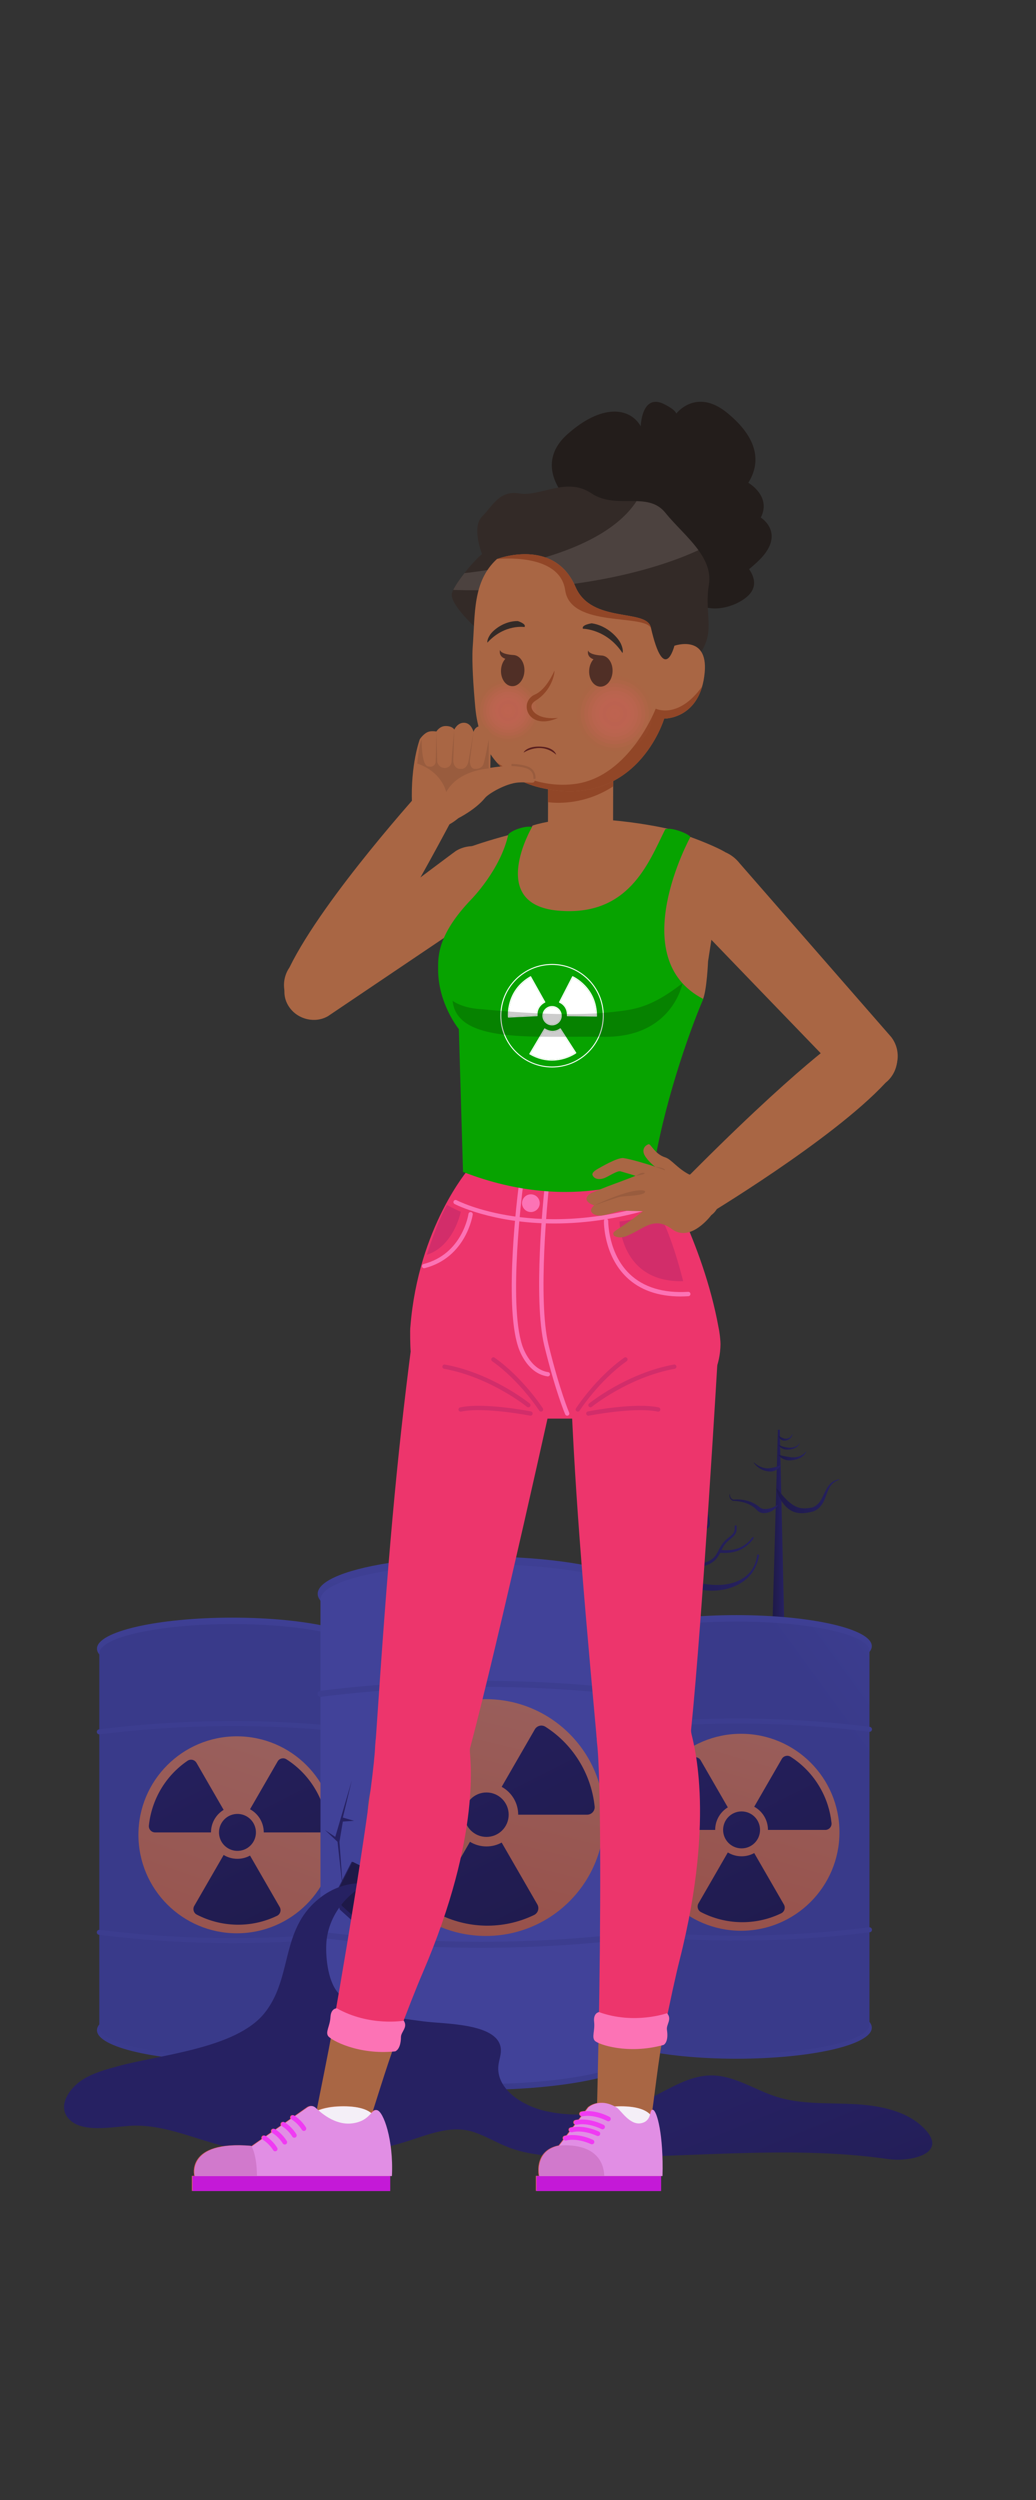 <?xml version="1.0" encoding="UTF-8"?>
<svg id="Layer_1" data-name="Layer 1" xmlns="http://www.w3.org/2000/svg" xmlns:xlink="http://www.w3.org/1999/xlink" viewBox="0 0 481.89 1162.2">
  <rect x="0" y="0" width="481.89" height="1162.2" fill="#333333" stroke="none"/>
  <defs>
    <style>
      .cls-1 {
        fill: url(#linear-gradient-2);
      }

      .cls-2 {
        fill: #fff;
      }

      .cls-3 {
        fill: #d25b56;
      }

      .cls-4 {
        fill: url(#linear-gradient-17);
      }

      .cls-5 {
        fill: url(#linear-gradient-43);
      }

      .cls-6 {
        fill: url(#linear-gradient-15);
      }

      .cls-7 {
        fill: url(#linear-gradient-18);
      }

      .cls-8 {
        fill: url(#linear-gradient-40);
      }

      .cls-9 {
        fill: #f4eff7;
      }

      .cls-10 {
        fill: #502f26;
      }

      .cls-11 {
        fill: url(#linear-gradient-28);
      }

      .cls-12 {
        fill: url(#linear-gradient-14);
      }

      .cls-13 {
        fill: url(#linear-gradient-36);
      }

      .cls-14 {
        fill: url(#linear-gradient-20);
      }

      .cls-15 {
        fill: url(#linear-gradient-6);
      }

      .cls-16 {
        opacity: .45;
      }

      .cls-16, .cls-17, .cls-18, .cls-19, .cls-20, .cls-21, .cls-22, .cls-23, .cls-24, .cls-25, .cls-26, .cls-27 {
        fill: #c46255;
      }

      .cls-28 {
        opacity: .2;
      }

      .cls-29 {
        fill: url(#linear-gradient-35);
      }

      .cls-30 {
        fill: #07a300;
      }

      .cls-31 {
        fill: url(#linear-gradient-48);
      }

      .cls-32 {
        fill: url(#linear-gradient-32);
      }

      .cls-33 {
        fill: #a96644;
      }

      .cls-34 {
        fill: url(#linear-gradient-11);
      }

      .cls-35 {
        fill: url(#linear-gradient-50);
      }

      .cls-36 {
        fill: url(#linear-gradient-39);
      }

      .cls-17 {
        opacity: .55;
      }

      .cls-37 {
        fill: url(#linear-gradient-10);
      }

      .cls-38 {
        fill: #4c423f;
      }

      .cls-39 {
        fill: #d179cc;
      }

      .cls-40 {
        opacity: .73;
      }

      .cls-40, .cls-41, .cls-42 {
        fill: none;
      }

      .cls-43 {
        fill: url(#linear-gradient-49);
      }

      .cls-44 {
        fill: url(#linear-gradient-37);
      }

      .cls-45 {
        fill: url(#linear-gradient-16);
      }

      .cls-18 {
        opacity: .27;
      }

      .cls-46 {
        fill: url(#linear-gradient-31);
      }

      .cls-47 {
        fill: #e18ee4;
      }

      .cls-48 {
        fill: #995c3e;
      }

      .cls-49 {
        fill: #d76a5a;
      }

      .cls-19 {
        opacity: .82;
      }

      .cls-50 {
        fill: url(#linear-gradient-41);
      }

      .cls-51 {
        fill: #ed356c;
      }

      .cls-52 {
        fill: #f46960;
      }

      .cls-53 {
        fill: #c419d7;
      }

      .cls-54 {
        fill: #914627;
      }

      .cls-55 {
        fill: url(#linear-gradient-21);
      }

      .cls-41 {
        stroke: #995c3e;
        stroke-miterlimit: 10;
      }

      .cls-56 {
        fill: url(#linear-gradient-25);
      }

      .cls-20 {
        opacity: .09;
      }

      .cls-57 {
        fill: url(#linear-gradient-5);
      }

      .cls-21 {
        opacity: .73;
      }

      .cls-58 {
        fill: url(#linear-gradient-45);
      }

      .cls-22 {
        opacity: .64;
      }

      .cls-42 {
        opacity: .5;
      }

      .cls-23 {
        opacity: .36;
      }

      .cls-59 {
        fill: url(#linear-gradient-34);
      }

      .cls-60 {
        fill: #332a27;
      }

      .cls-61 {
        fill: url(#linear-gradient-7);
      }

      .cls-62 {
        fill: #f03af3;
      }

      .cls-63 {
        fill: url(#linear-gradient-24);
      }

      .cls-64 {
        fill: #591e1e;
      }

      .cls-65 {
        fill: #d22d6a;
      }

      .cls-66 {
        fill: url(#linear-gradient-9);
      }

      .cls-67 {
        fill: #fc73b5;
      }

      .cls-68 {
        fill: url(#linear-gradient-22);
      }

      .cls-24 {
        opacity: 0;
      }

      .cls-69 {
        fill: url(#linear-gradient-42);
      }

      .cls-70 {
        fill: url(#linear-gradient-3);
      }

      .cls-71 {
        fill: url(#linear-gradient);
      }

      .cls-72 {
        fill: url(#linear-gradient-27);
      }

      .cls-73 {
        fill: url(#linear-gradient-33);
      }

      .cls-74 {
        fill: url(#linear-gradient-38);
      }

      .cls-75 {
        fill: url(#linear-gradient-29);
      }

      .cls-76 {
        fill: url(#linear-gradient-30);
      }

      .cls-26 {
        opacity: .18;
      }

      .cls-77 {
        fill: url(#linear-gradient-23);
      }

      .cls-78 {
        fill: url(#linear-gradient-19);
      }

      .cls-27 {
        opacity: .91;
      }

      .cls-79 {
        fill: url(#linear-gradient-4);
      }

      .cls-80 {
        fill: #f3a084;
      }

      .cls-81 {
        fill: url(#linear-gradient-8);
      }

      .cls-82 {
        fill: url(#linear-gradient-44);
      }

      .cls-83 {
        fill: url(#linear-gradient-47);
      }

      .cls-84 {
        fill: url(#linear-gradient-46);
      }

      .cls-85 {
        fill: url(#linear-gradient-12);
      }

      .cls-86 {
        fill: #231d1b;
      }

      .cls-87 {
        fill: url(#linear-gradient-13);
      }

      .cls-88 {
        fill: #e45d55;
      }

      .cls-89 {
        fill: url(#linear-gradient-26);
      }
    </style>
    <linearGradient id="linear-gradient" x1="293.83" y1="726.36" x2="353.06" y2="726.36" gradientUnits="userSpaceOnUse">
      <stop offset="0" stop-color="#09005d"/>
      <stop offset="1" stop-color="#1a0f91"/>
    </linearGradient>
    <linearGradient id="linear-gradient-2" x1="359.31" y1="709.79" x2="364.8" y2="709.79" xlink:href="#linear-gradient"/>
    <linearGradient id="linear-gradient-3" x1="339.32" y1="699.02" x2="361.88" y2="699.02" xlink:href="#linear-gradient"/>
    <linearGradient id="linear-gradient-4" x1="362.13" y1="676.79" x2="375.07" y2="676.79" xlink:href="#linear-gradient"/>
    <linearGradient id="linear-gradient-5" x1="362.14" y1="672.28" x2="372.04" y2="672.28" xlink:href="#linear-gradient"/>
    <linearGradient id="linear-gradient-6" x1="362.14" y1="668.1" x2="368.65" y2="668.1" xlink:href="#linear-gradient"/>
    <linearGradient id="linear-gradient-7" x1="361.07" y1="695.51" x2="390.35" y2="695.51" xlink:href="#linear-gradient"/>
    <linearGradient id="linear-gradient-8" x1="350.6" y1="681.91" x2="363.17" y2="681.91" xlink:href="#linear-gradient"/>
    <linearGradient id="linear-gradient-9" x1="108.46" y1="716.76" x2="107.59" y2="822.99" gradientUnits="userSpaceOnUse">
      <stop offset="0" stop-color="#4f52ff"/>
      <stop offset="1" stop-color="#4042e2"/>
    </linearGradient>
    <linearGradient id="linear-gradient-10" x1="145.6" y1="785.92" x2="98.58" y2="983.57" xlink:href="#linear-gradient-9"/>
    <linearGradient id="linear-gradient-11" x1="374.43" y1="992.97" x2="197.81" y2="901.91" xlink:href="#linear-gradient-9"/>
    <linearGradient id="linear-gradient-12" x1="409.88" y1="924.22" x2="233.26" y2="833.15" xlink:href="#linear-gradient-9"/>
    <linearGradient id="linear-gradient-13" x1="339.13" y1="1061.44" x2="162.51" y2="970.38" xlink:href="#linear-gradient-9"/>
    <linearGradient id="linear-gradient-14" x1="109.77" y1="788.28" x2="107.16" y2="955.45" xlink:href="#linear-gradient-9"/>
    <linearGradient id="linear-gradient-15" x1="115.77" y1="722.91" x2="103.58" y2="852.65" xlink:href="#linear-gradient-9"/>
    <linearGradient id="linear-gradient-16" x1="133.2" y1="786.27" x2="84.01" y2="928.62" gradientUnits="userSpaceOnUse">
      <stop offset="0" stop-color="#ff928e"/>
      <stop offset="1" stop-color="#fe7062"/>
    </linearGradient>
    <linearGradient id="linear-gradient-17" x1="148.9" y1="11451.28" x2="77.77" y2="11591.6" gradientTransform="translate(-1845.03 12212.47) rotate(9.22) scale(1 -1)" xlink:href="#linear-gradient"/>
    <linearGradient id="linear-gradient-18" x1="134.27" y1="11443.87" x2="63.15" y2="11584.19" gradientTransform="translate(0 12379) scale(1 -1)" xlink:href="#linear-gradient"/>
    <linearGradient id="linear-gradient-19" x1="132.53" y1="11442.98" x2="61.41" y2="11583.31" gradientTransform="translate(0 12379) scale(1 -1)" xlink:href="#linear-gradient"/>
    <linearGradient id="linear-gradient-20" x1="171.92" y1="11462.95" x2="100.79" y2="11603.27" gradientTransform="translate(0 12379) scale(1 -1)" xlink:href="#linear-gradient"/>
    <linearGradient id="linear-gradient-21" x1="342.98" y1="715.58" x2="342.11" y2="821.81" xlink:href="#linear-gradient-9"/>
    <linearGradient id="linear-gradient-22" x1="380.12" y1="784.74" x2="333.1" y2="982.39" xlink:href="#linear-gradient-9"/>
    <linearGradient id="linear-gradient-23" x1="480.62" y1="753.94" x2="399.77" y2="812.81" xlink:href="#linear-gradient-9"/>
    <linearGradient id="linear-gradient-24" x1="439.21" y1="697.06" x2="358.35" y2="755.94" xlink:href="#linear-gradient-9"/>
    <linearGradient id="linear-gradient-25" x1="521.86" y1="810.58" x2="441.01" y2="869.45" xlink:href="#linear-gradient-9"/>
    <linearGradient id="linear-gradient-26" x1="344.29" y1="787.1" x2="341.68" y2="954.28" xlink:href="#linear-gradient-9"/>
    <linearGradient id="linear-gradient-27" x1="350.29" y1="721.74" x2="338.1" y2="851.47" xlink:href="#linear-gradient-9"/>
    <linearGradient id="linear-gradient-28" x1="369.21" y1="766.89" x2="330.49" y2="900.87" xlink:href="#linear-gradient-16"/>
    <linearGradient id="linear-gradient-29" x1="383.42" y1="11452.45" x2="312.29" y2="11592.78" gradientTransform="translate(0 12379) scale(1 -1)" xlink:href="#linear-gradient"/>
    <linearGradient id="linear-gradient-30" x1="368.79" y1="11445.04" x2="297.67" y2="11585.37" gradientTransform="translate(0 12379) scale(1 -1)" xlink:href="#linear-gradient"/>
    <linearGradient id="linear-gradient-31" x1="367.05" y1="11444.16" x2="295.93" y2="11584.49" gradientTransform="translate(0 12379) scale(1 -1)" xlink:href="#linear-gradient"/>
    <linearGradient id="linear-gradient-32" x1="406.44" y1="11464.12" x2="335.31" y2="11604.45" gradientTransform="translate(0 12379) scale(1 -1)" xlink:href="#linear-gradient"/>
    <linearGradient id="linear-gradient-33" x1="223.92" y1="681.22" x2="222.88" y2="808.92" xlink:href="#linear-gradient-9"/>
    <linearGradient id="linear-gradient-34" x1="268.57" y1="764.36" x2="212.05" y2="1001.96" xlink:href="#linear-gradient-9"/>
    <linearGradient id="linear-gradient-35" x1="288.49" y1="747.81" x2="389.76" y2="591.59" xlink:href="#linear-gradient-9"/>
    <linearGradient id="linear-gradient-36" x1="240.74" y1="716.85" x2="342.01" y2="560.64" xlink:href="#linear-gradient-9"/>
    <linearGradient id="linear-gradient-37" x1="336.05" y1="778.64" x2="437.32" y2="622.42" xlink:href="#linear-gradient-9"/>
    <linearGradient id="linear-gradient-38" x1="225.5" y1="767.2" x2="222.36" y2="968.17" xlink:href="#linear-gradient-9"/>
    <linearGradient id="linear-gradient-39" x1="232.71" y1="688.62" x2="218.06" y2="844.58" xlink:href="#linear-gradient-9"/>
    <linearGradient id="linear-gradient-40" x1="247.83" y1="754.85" x2="213.29" y2="897.2" xlink:href="#linear-gradient-16"/>
    <linearGradient id="linear-gradient-41" x1="272.54" y1="11444.17" x2="187.04" y2="11612.86" gradientTransform="translate(0 12379) scale(1 -1)" xlink:href="#linear-gradient"/>
    <linearGradient id="linear-gradient-42" x1="254.96" y1="11435.26" x2="169.46" y2="11603.95" gradientTransform="translate(0 12379) scale(1 -1)" xlink:href="#linear-gradient"/>
    <linearGradient id="linear-gradient-43" x1="252.87" y1="11434.2" x2="167.37" y2="11602.89" gradientTransform="translate(0 12379) scale(1 -1)" xlink:href="#linear-gradient"/>
    <linearGradient id="linear-gradient-44" x1="300.21" y1="11458.2" x2="214.71" y2="11626.89" gradientTransform="translate(0 12379) scale(1 -1)" xlink:href="#linear-gradient"/>
    <linearGradient id="linear-gradient-45" x1="290.06" y1="682.55" x2="230.4" y2="779.9" xlink:href="#linear-gradient"/>
    <linearGradient id="linear-gradient-46" x1="272.92" y1="672.05" x2="213.26" y2="769.39" xlink:href="#linear-gradient"/>
    <linearGradient id="linear-gradient-47" x1="305.21" y1="691.84" x2="245.55" y2="789.18" xlink:href="#linear-gradient"/>
    <linearGradient id="linear-gradient-48" x1="302.48" y1="690.16" x2="242.82" y2="787.51" xlink:href="#linear-gradient"/>
    <linearGradient id="linear-gradient-49" x1="172.72" y1="872.14" x2="189.47" y2="837.95" xlink:href="#linear-gradient"/>
    <linearGradient id="linear-gradient-50" x1="306.03" y1="1170.86" x2="242.18" y2="1013.85" xlink:href="#linear-gradient"/>
  </defs>
  <g class="cls-42">
    <path class="cls-71" d="m352.66,722.58c-.25-.03-.48.15-.51.4h0c-.18,1.54-.57,3.06-1.2,4.47-.32.71-.68,1.39-1.11,2.03-.21.32-.44.63-.67.94-.11.15-.25.29-.37.44-.12.15-.25.29-.38.43-1.05,1.12-2.26,2.08-3.59,2.83-.66.38-1.35.71-2.05,1.01-.71.28-1.43.54-2.16.74-1.46.42-2.97.66-4.49.8-.76.06-1.52.1-2.28.1-.76.01-1.52-.01-2.28-.05-1.52-.1-3.03-.28-4.53-.54-.75-.13-1.5-.28-2.24-.45-.37-.08-.74-.18-1.11-.27-.18-.05-.37-.1-.55-.15l-.13-.04-.11-6.97c.95.04,1.91.02,2.87-.08,1.28-.14,2.57-.45,3.78-.97,1.21-.52,2.32-1.26,3.27-2.2.94-.95,1.61-2.1,2.16-3.22.69.07,1.36.08,2.04.08.75,0,1.5-.05,2.25-.14.75-.08,1.49-.21,2.23-.38.74-.17,1.47-.39,2.17-.68,2.81-1.15,5.21-3.16,6.86-5.66.1-.15.06-.36-.09-.47-.15-.11-.37-.08-.48.08h0c-.83,1.16-1.84,2.19-2.96,3.05-1.13.86-2.38,1.56-3.7,2.04-.65.24-1.34.42-2.03.55-.69.13-1.4.22-2.11.27-.71.05-1.42.06-2.13.05-.47-.01-.95-.04-1.41-.09.34-.67.68-1.31,1.09-1.92.65-.99,1.45-1.87,2.36-2.63.44-.38.96-.77,1.43-1.19.48-.43.94-.88,1.34-1.43.4-.55.68-1.25.76-1.92.09-.67.06-1.31.05-1.93,0-.25-.21-.45-.46-.45-.25,0-.46.21-.45.46h0c0,.62.01,1.22-.07,1.77-.08.55-.29,1.03-.62,1.48-.33.44-.76.85-1.21,1.24-.46.39-.94.73-1.44,1.15-.99.8-1.89,1.75-2.62,2.81-.74,1.06-1.3,2.21-1.86,3.28-.56,1.08-1.17,2.07-1.99,2.86-.82.79-1.81,1.42-2.88,1.85-1.91.78-4.03.95-6.14.8l-.21-12.72-.02-.7c1.03-.26,2.05-.57,3.04-.97,1.19-.48,2.35-1.08,3.39-1.87.06-.04.14-.1.21-.17.07-.06.14-.13.21-.21.13-.15.24-.31.33-.48.18-.34.27-.7.31-1.05.08-.7-.02-1.36-.14-1.99-.12-.63-.29-1.24-.43-1.83-.07-.3-.13-.59-.17-.88-.04-.28-.03-.58.05-.72h0c.08-.15.04-.32-.1-.41-.14-.09-.32-.05-.41.09-.12.2-.17.4-.19.58-.02.18-.02.35,0,.52.02.33.07.65.13.96.11.62.24,1.23.32,1.83.08.6.12,1.19.03,1.73-.05.27-.13.51-.25.72-.06.1-.13.19-.22.28-.04.04-.08.08-.13.12-.05.04-.09.07-.16.11-.99.67-2.09,1.17-3.22,1.57-.87.3-1.76.53-2.67.72l-.56-19.53-.72-.12-.22,7.7c-.13.02-.26.06-.37.14-.84.57-1.89.85-2.93.74-1.04-.1-2.06-.59-2.76-1.39-.71-.79-1.09-1.9-1.05-3.01.03-1.11.48-2.23,1.26-3.08.09-.1.1-.27,0-.37-.1-.11-.27-.12-.38-.01-.94.87-1.56,2.09-1.71,3.4-.15,1.3.18,2.7,1,3.79.82,1.1,2.07,1.84,3.43,2.09,1.15.22,2.37.08,3.46-.39l-.57,19.84c-2.03.53-4.08.94-6.1.96-.27,0-.56,0-.82-.02l-.41-.03c-.13-.01-.27-.04-.4-.05-.27-.03-.52-.1-.78-.15-.25-.08-.5-.14-.73-.24-.47-.19-.89-.44-1.25-.77-.36-.33-.65-.73-.88-1.2-.42-.85-.64-1.85-.79-2.9.83-.43,1.58-.96,2.25-1.59.67-.64,1.26-1.39,1.7-2.22.43-.84.7-1.75.78-2.68.08-.93,0-1.87-.25-2.76-.04-.14-.18-.23-.33-.19-.15.03-.24.18-.2.33.2.84.25,1.71.15,2.55-.11.85-.38,1.66-.79,2.4-.41.74-.97,1.39-1.61,1.96-.55.48-1.17.9-1.81,1.24-.1-.96-.18-1.94-.33-2.94-.09-.61-.21-1.22-.4-1.83-.19-.6-.45-1.21-.86-1.73-.4-.53-.94-.95-1.52-1.22-.59-.27-1.23-.4-1.86-.41-.14,0-.26.1-.28.25-.01.15.1.28.25.3.56.05,1.11.2,1.59.47.48.27.88.64,1.17,1.09.3.45.49.97.62,1.51.13.55.2,1.12.25,1.69,0,0,0,.01,0,.02-.08-.01-.17,0-.26.02-1.5.42-3.11.5-4.62.14-1.51-.37-2.91-1.19-3.96-2.37-.53-.58-.99-1.24-1.39-1.94-.2-.35-.39-.71-.58-1.08-.19-.36-.36-.72-.52-1.1-.63-1.49-1-3.09-1.1-4.71,0-.15-.13-.26-.28-.26-.15,0-.27.13-.26.28.05,1.69.37,3.37.98,4.96.15.4.32.79.5,1.17.18.38.36.76.56,1.13.4.75.86,1.48,1.43,2.14,1.11,1.34,2.66,2.33,4.36,2.81,1.7.47,3.51.45,5.21.03h0c.03.77.04,1.55.08,2.34.07,1.22.2,2.49.71,3.75.26.62.63,1.24,1.11,1.75.49.52,1.08.93,1.69,1.24.31.16.63.27.94.39.32.09.64.2.96.26.16.03.32.07.48.1l.48.07c.32.06.64.07.96.1,2.09.13,4.11-.1,6.1-.44l-.37,13.02c-1.6.51-3.23.9-4.89,1.17-.48-.79-1.05-1.53-1.68-2.18-.67-.69-1.43-1.29-2.24-1.78-.81-.5-1.68-.88-2.57-1.16-.89-.28-1.81-.44-2.73-.49-.13,0-.25.08-.27.21-.02.14.07.27.21.3.87.16,1.71.42,2.5.77.79.36,1.53.8,2.2,1.34.67.53,1.26,1.14,1.77,1.8.35.46.66.95.92,1.45-1.9.2-3.82.23-5.73.1-2.22-.16-4.44-.58-6.59-1.25-2.15-.67-4.24-1.59-6.21-2.74-.15-.09-.34-.05-.45.09-.11.15-.08.36.08.47,1.89,1.36,3.94,2.53,6.11,3.45,2.17.91,4.46,1.6,6.8,2,2.34.4,4.74.57,7.13.48,1.85-.07,3.71-.27,5.54-.61l-.5,17.52c-.02,1.12.9,2.03,2.02,2.01,1.09-.02,1.95-.92,1.94-2.01l-.33-19.99c.36.09.73.19,1.09.26.8.17,1.61.33,2.43.45,1.63.24,3.28.36,4.93.34.83-.02,1.65-.04,2.47-.13.82-.08,1.64-.2,2.45-.34,1.62-.31,3.22-.75,4.75-1.37.77-.3,1.51-.66,2.24-1.04.72-.4,1.43-.81,2.11-1.28,1.34-.95,2.58-2.04,3.62-3.31,1.04-1.27,1.89-2.67,2.52-4.17.64-1.49,1.08-3.06,1.38-4.65,0-.01,0-.02,0-.03.03-.25-.15-.48-.4-.51Z"/>
    <g>
      <polygon class="cls-1" points="361.83 664.65 359.31 754.99 364.8 754.99 362.72 664.59 361.83 664.65"/>
      <path class="cls-70" d="m339.55,694.65c0,.29.01.55.07.82.03.13.07.26.11.38.05.12.11.24.17.35.14.22.31.41.52.56.2.15.44.27.68.37l-.13-.03c.48-.03.96-.06,1.45-.07.24-.01.48,0,.73,0,.24,0,.49,0,.73.02.49.02.97.07,1.46.13.49.06.97.15,1.46.25l.72.17c.24.07.48.14.71.21.47.16.94.33,1.4.53.23.09.46.21.68.32.23.11.45.23.67.35.22.12.44.25.65.39.21.14.43.26.63.41.2.15.42.29.62.44l.59.47.13.1s.07.05.1.07c.07.05.15.1.22.14.15.08.31.17.48.22.17.06.33.11.5.14.09.02.17.03.26.04h.07s.03.01.03.01h0s0,0,0,0c.03,0-.03,0-.02,0h.02s.18.01.18.01c.26.02.42,0,.63.01h.31s.31-.03.31-.03c.84-.08,1.69-.29,2.53-.62.42-.16.84-.35,1.26-.56.42-.2.83-.44,1.27-.67l.13.14c-.28.41-.58.8-.93,1.16-.35.36-.72.7-1.14.99-.41.29-.85.57-1.33.79-.47.22-.97.39-1.49.52-.26.06-.52.1-.79.14-.26.03-.58.05-.8.05h-.18s-.25,0-.25,0c-.15-.01-.3-.03-.45-.06-.3-.05-.59-.13-.87-.25-.28-.12-.55-.26-.79-.43-.12-.09-.24-.18-.36-.28-.06-.05-.13-.12-.18-.16l-.14-.14-.47-.48c-.16-.16-.33-.3-.5-.45-.34-.29-.69-.58-1.07-.82-.18-.13-.37-.25-.57-.36-.19-.12-.39-.24-.59-.34-.4-.22-.81-.4-1.23-.58l-.64-.25-.65-.22c-.44-.13-.88-.26-1.34-.36-.45-.1-.91-.19-1.37-.26-.23-.04-.46-.07-.69-.1-.23-.03-.46-.06-.7-.07-.47-.05-.94-.07-1.41-.09h-.09s-.04-.03-.04-.03c-.27-.14-.53-.31-.76-.53-.23-.21-.42-.47-.55-.75-.06-.14-.11-.29-.15-.43-.03-.15-.06-.3-.07-.45-.02-.29,0-.6.04-.88h.19Z"/>
      <path class="cls-79" d="m375.07,674.84s-.12.19-.33.53c-.1.17-.22.37-.42.58-.19.2-.38.49-.66.7-.27.23-.54.49-.89.7-.17.11-.34.23-.53.33-.19.09-.39.19-.59.28-.2.1-.41.18-.63.25-.22.07-.43.16-.66.22-.45.1-.92.23-1.39.27-.47.09-.94.1-1.42.14-.47,0-.94.02-1.38-.06-.22-.04-.44-.07-.65-.13-.21-.06-.41-.13-.6-.2-.39-.12-.74-.33-1.06-.49-.31-.2-.59-.38-.81-.57-.22-.21-.41-.37-.54-.54-.26-.34-.38-.55-.38-.55l.11-.12s.24.07.59.21c.18.06.42.12.66.2.25.08.54.13.84.21.16.03.32.06.49.09.16.04.33.08.51.1.18.02.36.06.54.1.19.02.37.06.57.08.19.05.39.07.58.1.2.03.4.08.6.11.41.04.83.09,1.25.08.42.01.84-.05,1.26-.09.21-.03.4-.08.61-.12.2-.04.4-.08.59-.14.19-.06.38-.12.56-.18.18-.07.34-.15.51-.22.35-.13.63-.33.91-.49.29-.15.49-.37.7-.52.21-.15.37-.34.51-.48.27-.29.42-.45.42-.45l.12.1Z"/>
      <path class="cls-57" d="m372.04,670.76s-.07.16-.2.45c-.05.15-.16.3-.3.49-.07.09-.14.2-.22.29-.09.09-.19.18-.28.28-.19.21-.45.36-.71.55-.13.1-.28.16-.43.24-.15.07-.3.17-.46.22-.33.12-.66.25-1.02.33-.35.1-.72.14-1.09.2-.37.03-.74.07-1.11.06-.19,0-.37,0-.55-.01-.18-.02-.36-.05-.53-.08-.35-.05-.68-.19-.98-.3-.3-.15-.58-.28-.81-.45-.23-.18-.45-.32-.6-.51-.15-.19-.3-.32-.37-.48-.16-.3-.23-.47-.23-.47l.09-.06s.17.1.41.27c.11.09.3.15.47.25.17.11.4.16.62.26.11.05.24.08.37.12.13.04.25.08.39.12.28.04.56.15.87.19.15.03.3.07.46.1.16.03.32.05.48.08.32.06.66.06,1,.08.33-.02.68-.01,1-.07.33-.03.65-.12.96-.19.3-.09.59-.2.85-.32.25-.14.51-.24.71-.41.1-.07.2-.15.3-.22.09-.07.16-.16.23-.23.14-.15.28-.27.35-.41.17-.26.27-.41.27-.41l.09.05Z"/>
      <path class="cls-15" d="m368.65,666.56s-.03.13-.08.35c-.03.11-.05.25-.12.4-.07.15-.13.34-.24.52-.12.17-.21.38-.39.55-.08.09-.17.18-.25.28-.09.09-.2.16-.31.25-.1.09-.22.16-.34.23-.12.06-.24.14-.38.2-.13.05-.27.1-.41.15-.14.05-.28.07-.43.1-.14.04-.29.05-.44.06-.15,0-.3.03-.44.02-.15,0-.29-.01-.44-.02-.14-.03-.28-.06-.42-.1-.14-.04-.26-.1-.39-.16-.12-.07-.25-.11-.34-.2-.21-.16-.4-.31-.54-.5-.15-.17-.26-.34-.33-.51-.08-.16-.14-.3-.16-.43-.06-.25-.06-.39-.06-.39l.1-.04s.12.09.29.24c.08.08.19.16.32.24.06.04.12.09.19.14.07.04.15.08.22.12.14.1.32.16.49.25.18.07.36.15.56.21.1.03.2.06.3.11.11.02.21.05.32.08.11.04.22.04.34.05.11.01.23.03.35.01.11-.01.23,0,.35-.03l.34-.07c.11-.02.22-.08.33-.11.11-.03.21-.08.31-.14.1-.06.2-.11.29-.17.09-.07.17-.13.25-.2.18-.12.29-.29.43-.42.13-.14.2-.29.3-.41.1-.12.14-.26.2-.36.1-.21.16-.33.16-.33l.1.04Z"/>
      <path class="cls-61" d="m390.35,687.87c-.38.13-.76.26-1.11.43-.35.17-.7.35-1.02.58-.17.1-.32.22-.47.34-.16.11-.3.24-.44.38-.28.26-.54.55-.77.85-.47.61-.85,1.29-1.18,2-.33.71-.6,1.45-.88,2.2-.55,1.5-1.1,3.07-2.05,4.53-.47.72-1.05,1.41-1.74,1.99-.34.29-.71.55-1.1.78-.38.23-.79.42-1.19.6l-.04.02-.11.03c-.88.22-1.78.43-2.72.58-.94.16-1.91.26-2.91.23-1-.02-2.02-.17-3-.49-.49-.15-.96-.37-1.41-.6-.45-.24-.88-.51-1.29-.8-.4-.3-.78-.63-1.14-.96-.35-.35-.69-.7-.99-1.07-.31-.37-.61-.75-.87-1.14-.28-.39-.52-.79-.77-1.19-.22-.41-.46-.82-.66-1.24-.22-.41-.39-.84-.57-1.27-.19-.42-.33-.87-.49-1.3-.14-.44-.27-.89-.38-1.33l.23-.12c.31.34.6.7.89,1.04l.86,1.04c.28.35.58.68.86,1.01.28.34.58.66.87.98.29.32.58.64.89.94.3.3.61.59.92.88.31.28.62.55.94.81.32.25.64.49.97.72l.5.33.51.29c.34.19.69.36,1.04.51.35.16.72.27,1.1.39.38.1.76.19,1.16.24.79.11,1.63.11,2.47.04.85-.07,1.71-.21,2.59-.36l-.14.04c.34-.13.67-.26.99-.42.32-.16.62-.35.91-.56.58-.42,1.09-.93,1.55-1.52.91-1.18,1.55-2.63,2.24-4.08.34-.73.7-1.47,1.11-2.19.41-.72.89-1.41,1.46-2.03.28-.31.59-.6.92-.86.16-.13.33-.26.51-.37.17-.12.35-.23.54-.32.36-.2.75-.36,1.14-.5.4-.14.79-.23,1.18-.32l.07.25Z"/>
      <path class="cls-81" d="m350.73,679.84s.17.14.46.39c.14.13.33.27.54.42.1.08.21.16.33.24.12.08.25.16.39.24.26.18.58.33.9.49.33.16.68.31,1.04.44.18.06.37.12.56.18.19.05.39.09.58.14.19.06.4.08.6.11.2.02.4.07.6.07h.6c.2,0,.4-.02.59-.04.2,0,.38-.07.57-.1.19-.04.37-.05.55-.1.18-.04.35-.08.53-.1.17-.04.34-.09.51-.12.34-.06.64-.18.94-.25.3-.07.56-.2.81-.27.25-.07.46-.17.64-.23.36-.14.59-.2.59-.2h0s.09.01.1.06c0,.02,0,.04,0,.06,0,0-.11.2-.35.53-.12.17-.27.37-.48.56-.1.1-.22.2-.34.31-.12.11-.25.22-.4.31-.3.19-.62.42-1,.57-.19.08-.38.17-.59.24-.21.06-.43.1-.65.16-.22.05-.45.06-.68.07-.23,0-.47.02-.7,0-.23-.02-.47-.04-.7-.06l-.69-.12c-.23-.03-.46-.11-.68-.16-.22-.06-.45-.12-.66-.2-.21-.08-.43-.15-.63-.24-.2-.1-.39-.2-.59-.29-.38-.21-.73-.42-1.05-.64-.31-.23-.61-.45-.85-.68-.13-.11-.25-.22-.36-.32-.11-.11-.21-.22-.3-.32-.19-.2-.35-.37-.46-.52-.24-.3-.37-.47-.37-.47-.03-.03-.02-.08.01-.11.03-.02.07-.02.1,0Z"/>
    </g>
    <g>
      <ellipse class="cls-66" cx="108.05" cy="766.38" rx="62.94" ry="14.42"/>
      <ellipse class="cls-37" cx="108.05" cy="943.75" rx="62.94" ry="14.42"/>
      <g>
        <rect class="cls-34" x="46.19" y="768.6" width="123.71" height="174.06"/>
        <ellipse class="cls-85" cx="108.05" cy="768.6" rx="61.86" ry="13.65"/>
        <ellipse class="cls-87" cx="108.05" cy="942.3" rx="61.86" ry="13.65"/>
      </g>
      <g>
        <path class="cls-12" d="m108.42,903.27c-20.72,0-41.55-1.29-62.37-3.87-.64-.08-1.09-.66-1.01-1.3.08-.64.66-1.09,1.3-1.01,41.44,5.14,82.97,5.14,123.42,0,.64-.08,1.22.37,1.3,1.01.08.64-.37,1.22-1.01,1.3-20.32,2.58-40.92,3.87-61.63,3.87Z"/>
        <path class="cls-6" d="m108.42,800.03c-20.72,0-41.55,1.29-62.37,3.87-.64.08-1.09.66-1.01,1.3.08.64.66,1.09,1.3,1.01,41.44-5.14,82.97-5.14,123.42,0,.64.08,1.22-.37,1.3-1.01.08-.64-.37-1.22-1.01-1.3-20.32-2.58-40.92-3.87-61.63-3.87Z"/>
      </g>
      <g>
        <circle class="cls-45" cx="110.17" cy="852.91" r="45.78"/>
        <g>
          <circle class="cls-4" cx="110.42" cy="851.8" r="8.59" transform="translate(-135.02 28.69) rotate(-9.22)"/>
          <g>
            <path class="cls-7" d="m104.03,862.28c1.86,1.14,4.05,1.79,6.39,1.79,2.13,0,4.13-.54,5.88-1.5l13.8,23.91c.85,1.47.28,3.36-1.25,4.09-12.16,5.87-25.98,5.31-37.32-.56-1.47-.76-2-2.61-1.17-4.05l13.67-23.68Z"/>
            <path class="cls-78" d="m98.14,851.8h-25.98c-1.73,0-3.1-1.5-2.91-3.22,1.26-11.84,7.56-22.99,17.99-30.09,1.4-.95,3.31-.5,4.16.97l12.62,21.86c-3.53,2.16-5.88,6.04-5.88,10.48Z"/>
            <path class="cls-14" d="m149.35,851.8h-26.66c0-4.65-2.58-8.69-6.39-10.77l12.83-22.22c.83-1.44,2.69-1.91,4.09-1.01,5.47,3.49,10.21,8.3,13.67,14.31,3.02,5.23,4.78,10.84,5.37,16.49.18,1.72-1.18,3.21-2.91,3.21Z"/>
          </g>
        </g>
      </g>
    </g>
    <g>
      <ellipse class="cls-55" cx="342.57" cy="765.21" rx="62.94" ry="14.42"/>
      <ellipse class="cls-68" cx="342.57" cy="942.58" rx="62.94" ry="14.42"/>
      <g>
        <rect class="cls-77" x="280.71" y="767.43" width="123.71" height="174.06"/>
        <ellipse class="cls-63" cx="342.57" cy="767.43" rx="61.86" ry="13.65"/>
        <ellipse class="cls-56" cx="342.57" cy="941.13" rx="61.86" ry="13.65"/>
      </g>
      <g>
        <path class="cls-89" d="m342.94,902.09c-20.72,0-41.55-1.29-62.37-3.87-.64-.08-1.09-.66-1.01-1.3.08-.64.66-1.09,1.3-1.01,41.44,5.14,82.97,5.14,123.42,0,.64-.08,1.22.37,1.3,1.01.08.64-.37,1.22-1.01,1.3-20.32,2.58-40.92,3.87-61.63,3.87Z"/>
        <path class="cls-72" d="m342.94,798.86c-20.72,0-41.55,1.29-62.37,3.87-.64.08-1.09.66-1.01,1.3.08.64.66,1.09,1.3,1.01,41.44-5.14,82.97-5.14,123.42,0,.64.08,1.22-.37,1.3-1.01.08-.64-.37-1.22-1.01-1.3-20.32-2.58-40.92-3.87-61.63-3.87Z"/>
      </g>
      <g>
        <circle class="cls-11" cx="344.69" cy="851.73" r="45.78"/>
        <g>
          <circle class="cls-75" cx="344.94" cy="850.63" r="8.59"/>
          <g>
            <path class="cls-76" d="m338.55,861.11c1.86,1.14,4.05,1.79,6.39,1.79,2.13,0,4.13-.54,5.88-1.5l13.8,23.91c.85,1.47.28,3.36-1.25,4.09-12.16,5.87-25.98,5.31-37.32-.56-1.47-.76-2-2.61-1.17-4.05l13.67-23.68Z"/>
            <path class="cls-46" d="m332.66,850.63h-25.98c-1.73,0-3.1-1.5-2.91-3.22,1.26-11.84,7.56-22.99,17.99-30.09,1.4-.95,3.31-.5,4.16.97l12.62,21.86c-3.53,2.16-5.88,6.04-5.88,10.48Z"/>
            <path class="cls-32" d="m383.87,850.63h-26.66c0-4.65-2.58-8.69-6.39-10.77l12.83-22.22c.83-1.44,2.69-1.91,4.09-1.01,5.47,3.49,10.21,8.3,13.67,14.31,3.02,5.23,4.78,10.84,5.37,16.49.18,1.72-1.18,3.21-2.91,3.21Z"/>
          </g>
        </g>
      </g>
    </g>
    <g>
      <ellipse class="cls-73" cx="223.44" cy="740.88" rx="75.67" ry="17.34"/>
      <ellipse class="cls-59" cx="223.44" cy="954.1" rx="75.67" ry="17.34"/>
      <g>
        <rect class="cls-29" x="149.07" y="743.55" width="148.72" height="209.25"/>
        <ellipse class="cls-13" cx="223.44" cy="743.55" rx="74.36" ry="16.41"/>
        <ellipse class="cls-44" cx="223.44" cy="952.36" rx="74.36" ry="16.41"/>
      </g>
      <g>
        <path class="cls-74" d="m223.88,905.43c-24.9,0-49.95-1.55-74.98-4.66-.77-.09-1.31-.79-1.21-1.56.09-.77.79-1.31,1.56-1.21,49.82,6.18,99.74,6.18,148.37,0,.77-.1,1.46.44,1.56,1.21.1.77-.44,1.46-1.21,1.56-24.43,3.1-49.19,4.66-74.09,4.66Z"/>
        <path class="cls-36" d="m223.88,781.33c-24.9,0-49.95,1.55-74.98,4.66-.77.09-1.31.79-1.21,1.56.09.77.79,1.31,1.56,1.21,49.82-6.18,99.74-6.18,148.37,0,.77.1,1.46-.44,1.56-1.21.1-.77-.44-1.46-1.21-1.56-24.43-3.1-49.19-4.66-74.09-4.66Z"/>
      </g>
      <g>
        <circle class="cls-8" cx="225.98" cy="844.89" r="55.04"/>
        <g>
          <circle class="cls-50" cx="226.28" cy="843.56" r="10.33"/>
          <g>
            <path class="cls-69" d="m218.6,856.16c2.24,1.37,4.87,2.16,7.68,2.16,2.56,0,4.97-.65,7.07-1.8l16.59,28.74c1.02,1.77.33,4.03-1.5,4.92-14.62,7.06-31.23,6.39-44.87-.67-1.77-.92-2.41-3.14-1.41-4.87l16.44-28.47Z"/>
            <path class="cls-5" d="m211.52,843.56h-31.23c-2.08,0-3.72-1.8-3.5-3.88,1.52-14.23,9.09-27.64,21.63-36.17,1.68-1.14,3.98-.6,5,1.16l15.17,26.28c-4.24,2.59-7.07,7.26-7.07,12.6Z"/>
            <path class="cls-82" d="m273.08,843.56h-32.05c0-5.59-3.11-10.45-7.68-12.95l15.42-26.71c1-1.73,3.24-2.29,4.92-1.22,6.58,4.19,12.27,9.98,16.44,17.2,3.63,6.29,5.74,13.03,6.46,19.82.22,2.07-1.42,3.86-3.5,3.86Z"/>
          </g>
        </g>
      </g>
      <polygon class="cls-58" points="163.57 865.42 155.95 880.34 158.07 887.67 168.8 897.35 175.61 885.05 180.84 884.26 172.73 869.93 163.57 865.42"/>
      <polygon class="cls-84" points="159.6 879.68 157 856.16 151.1 850.63 155.95 853.89 163.66 827.57 159.47 844.89 164.7 846.41 159.47 846.76 157.9 856.16 159.6 879.68"/>
      <polygon class="cls-83" points="168.8 897.35 175.17 902.09 192.62 897.35 180.84 897.99 176.77 897.08 171.07 888.9 168.8 897.35"/>
      <polygon class="cls-31" points="162.33 888.9 175.37 900.68 194.01 897.08 180.84 897.99 184.24 890.02 176.77 899 170.95 890.82 162.33 888.9"/>
      <polygon class="cls-43" points="163.99 865.45 157 879.13 158.95 885.85 168.79 894.73 175.03 883.45 179.83 882.73 172.39 869.58 163.99 865.45"/>
    </g>
    <path class="cls-35" d="m137.61,896.88c-5.51,12.71-5.18,27.31-14.68,39.03-13.26,16.37-48.34,19.17-68.12,24.57-5.53,1.51-11.15,3.06-15.98,5.99-6.61,4.01-13.01,13.18-5.97,19.32,7.01,6.1,21.87,2.31,30.28,2.3,12.8-.01,24.89,5.01,37.14,8.49,28.3,8.02,59.22,7.79,87.38-.66,10.7-3.21,21.87-8.59,33.11-4.7,5.48,1.9,10.43,4.94,15.84,7.01,8.95,3.43,18.8,4.09,28.46,4.37,49.44,1.43,99.3-5.97,148.19,1.06,9.93,1.43,28.75-2.41,16.22-14.66-8.23-8.06-20.95-10.38-32.85-10.94-11.9-.56-24.13.19-35.42-3.37-10.28-3.24-19.65-10-30.49-9.93-10.13.06-18.92,6.06-27.95,10.36-14.9,7.09-32.4,9.82-48.68,6.28-11.34-2.46-23.51-10.53-22.25-21.37.27-2.32,1.16-4.56,1.15-6.89-.06-12.87-26.44-12.2-35.87-13.48-12.89-1.74-29.4-3.39-39.1-12.51-5.34-5.03-6.6-16.66-6.24-23.6.6-11.52,8.09-22.51,19-27.89-7.44-1.01-15.11,1.52-21.02,5.86-6.1,4.47-9.69,9.73-12.14,15.36Z"/>
  </g>
  <g>
    <path class="cls-33" d="m147.04,982.22l24.21,5.87c2.58-7.67,8.72-28.07,12.64-38.46l-29.17-6.73c-1.9,10.85-6.09,31.12-7.68,39.32Z"/>
    <path class="cls-33" d="m277.56,984.27l25.24.96c1.31-7.78,3.57-29.26,5.74-39.23l-30.1-.47c-.21,11-.62,30.74-.89,38.74Z"/>
    <g>
      <g>
        <polygon class="cls-33" points="255.01 340.64 254.88 384.96 254.78 418.97 285.07 419.13 285.19 374.89 285.29 340.8 255.01 340.64"/>
        <path class="cls-54" d="m285.19,365.56l.1-24.8-30.28-.12-.13,32.25c5.17.67,17.72.9,30.31-7.33Z"/>
      </g>
      <path class="cls-33" d="m229.65,420.42c7.01-4.28,8.75-13.31,3.9-20.18-4.85-6.87-14.47-8.97-21.48-4.69-1.1.67-74.33,55.77-74.33,55.77-5.78,3.67-7.19,11.2-3.12,16.95,4.06,5.75,12.07,7.54,17.98,4.07l77.04-51.93Z"/>
      <path class="cls-51" d="m218.47,813.48c-.01-.07.17-.84.17-.84,13.59-51.01,40.03-171.25,40.08-171.42,4.82-18.58-6.32-37.6-24.89-42.42-18.58-4.82-37.38,6.09-42.2,24.67-.04.18-.07.53-.07.53-7.28,56.14-11.05,99.54-16.71,183.82l-.07.78c-.9,10.5,5.83,20.54,16.37,23.28,11.76,3.05,23.76-3.95,26.81-15.71.24-.92.4-1.78.51-2.69Z"/>
      <path class="cls-51" d="m218.56,813.84s-.04-.83,0-1.21c.94-10.52-5.83-20.48-16.39-23.22-11.76-3.05-23.77,4.01-26.82,15.77-.32,1.22-.81,5.48-.84,6.28-.58,16.2-11.21,83.13-19.8,131.44l29.17,6.73c5.21-14.19,10.15-26.56,12.65-32.35,28.02-65.07,21.86-101.18,22.03-103.44Z"/>
      <path class="cls-67" d="m156.67,933.56s-2.75-.07-2.96,4.09c-.21,4.15-2.4,6.84-1.11,8.77,1.29,1.93,13.99,8.94,31.19,7.17,0,0,2.65-.69,2.71-6.69.03-2.48,3.35-4.48,1.3-7.59,0,0-15.88,2.82-31.12-5.74Z"/>
      <path class="cls-51" d="m321.4,805.17c-.03-.07.04-.86.04-.86,5.38-52.52,12.54-175.42,12.55-175.6,1.83-19.11-12.16-36.13-31.27-37.96-19.1-1.83-36.1,12.11-37.94,31.21-.02.18-.07.48-.07.48h0c1.69,57,5.01,99.99,12.71,184.11l.06.73c.77,10.51,9,19.34,19.84,20.38,12.09,1.16,22.84-7.65,24-19.75.09-.94.11-1.83.09-2.75Z"/>
      <path class="cls-51" d="m321.54,805.51s-.17-.81-.19-1.19c-.73-10.54-8.98-19.31-19.84-20.35-12.1-1.16-22.84,7.7-24,19.8-.12,1.26.08,5.54.18,6.33,2,16.25,1.72,86.44.76,135.43l30.1.47c2.92-14.96,5.98-28.64,7.56-34.87,17.41-68.68,5.62-103.37,5.43-105.62Z"/>
      <path class="cls-67" d="m278.6,935.32s-2.72.39-2.25,4.52c.48,4.13-1.24,7.15.35,8.83,1.59,1.69,15.27,6.51,31.95,1.92,0,0,2.5-1.12,1.57-7.05-.39-2.45,2.56-4.97.02-7.7,0,0-15.19,5.41-31.64-.52Z"/>
      <path class="cls-80" d="m142.8,984.46s3.13-5.39,16.8-5.39,14.63,5.64,14.63,5.64v6.73h-31.32l-.11-6.98Z"/>
      <g>
        <rect class="cls-49" x="89.22" y="1011.44" width="92" height="7"/>
        <path class="cls-88" d="m90.36,1011.44s-4.27-16.19,26.27-13.64l25.96-18.14s2.05-1.68,3.96.09c1.91,1.77,8.73,8.3,17.04,7.21,8.32-1.09,8.52-6.54,11.46-6.13,2.93.41,7.77,13.62,6.95,30.62h-91.64Z"/>
        <path class="cls-3" d="m116.63,997.45c-30.55-2.55-26.27,14-26.27,14h28.85c0-10-2.58-14-2.58-14Z"/>
        <g>
          <path class="cls-52" d="m127.71,999.96c-.36,0-.72-.18-.93-.51-1.99-3.2-4.63-4.73-4.66-4.75-.52-.3-.71-.97-.41-1.49.3-.52.97-.71,1.49-.41.13.07,3.15,1.83,5.43,5.49.32.51.16,1.19-.35,1.5-.18.11-.38.16-.58.16Z"/>
          <path class="cls-52" d="m132.16,996.81c-.37,0-.72-.18-.93-.51-1.99-3.2-4.63-4.73-4.66-4.74-.52-.3-.71-.97-.41-1.49.3-.52.97-.71,1.49-.41.13.07,3.15,1.83,5.43,5.49.32.51.16,1.19-.35,1.5-.18.11-.38.16-.57.16Z"/>
          <path class="cls-52" d="m136.62,993.66c-.37,0-.72-.18-.93-.51-1.99-3.2-4.63-4.73-4.66-4.75-.52-.3-.71-.96-.41-1.49.3-.52.97-.71,1.49-.41.13.07,3.16,1.83,5.43,5.49.32.51.16,1.19-.35,1.5-.18.11-.38.16-.57.16Z"/>
          <path class="cls-52" d="m141.07,990.5c-.37,0-.72-.18-.93-.51-1.99-3.2-4.63-4.73-4.66-4.75-.52-.3-.71-.96-.41-1.49.3-.52.97-.7,1.49-.41.13.07,3.15,1.83,5.43,5.49.32.51.16,1.19-.35,1.5-.18.11-.38.16-.57.16Z"/>
        </g>
      </g>
      <path class="cls-80" d="m271.85,984.46s3.1-5.39,16.77-5.39,14.6,5.64,14.6,5.64v6.73h-31.26l-.11-6.98Z"/>
      <g>
        <rect class="cls-49" x="249.22" y="1011.44" width="58" height="7"/>
        <path class="cls-88" d="m250.64,1011.44s-2.58-11.12,8.84-13.68l13.96-18.23s5.19-4.79,13.15.1c1.84,1.13,6.05,8.36,11.35,7.26,5.29-1.1,3.63-6.63,5.49-6.22,1.87.41,4.95,11.78,4.43,30.78h-57.22Z"/>
        <path class="cls-3" d="m259.48,997.35c-11.42,2.56-8.84,14.09-8.84,14.09h30.14c-.75-17-21.3-14.09-21.3-14.09Z"/>
        <g>
          <path class="cls-52" d="m275.06,996.71c-.15,0-.3-.03-.45-.1-6.88-3.07-11.44-1.7-11.48-1.69-.58.18-1.19-.14-1.38-.71-.18-.58.13-1.19.7-1.38.21-.07,5.34-1.66,13.05,1.77.55.25.8.89.56,1.45-.18.41-.58.65-1,.65Z"/>
          <path class="cls-52" d="m277.81,992.86c-.15,0-.3-.03-.45-.1-6.88-3.07-11.44-1.7-11.48-1.69-.58.18-1.19-.14-1.38-.71-.18-.58.13-1.19.7-1.37.21-.07,5.34-1.66,13.05,1.77.55.25.8.89.56,1.45-.18.41-.58.65-1,.65Z"/>
          <path class="cls-52" d="m279.97,989.73c-.16,0-.32-.04-.47-.11-6.86-3.29-11.38-2.02-11.43-2-.58.17-1.19-.16-1.36-.74-.17-.58.16-1.19.74-1.36.22-.06,5.38-1.52,13,2.13.55.26.78.92.52,1.46-.19.39-.58.62-.99.62Z"/>
          <path class="cls-52" d="m282.69,986c-.17,0-.33-.04-.49-.12-6.8-3.4-11.35-2.22-11.39-2.2-.58.16-1.19-.18-1.35-.77-.16-.59.18-1.19.77-1.35.22-.06,5.41-1.42,12.96,2.36.54.27.76.93.49,1.47-.19.38-.58.61-.98.61Z"/>
        </g>
      </g>
      <g>
        <path class="cls-51" d="m335.14,624.86c0-1.23-.24-3.68-.38-4.59-.13-1.13-.32-2.24-.56-3.33-7.22-39.69-28.06-74.15-28.06-74.15l-88.04.51s-23.47,27.03-27.2,73.25c-.28,1.79,0,9.71,0,9.71.56,17.71,13.76,31.36,30.76,33.15,0,0,79.35.08,79.35.07,18.77-.65,33.93-15.74,34.13-34.62Z"/>
        <g>
          <path class="cls-67" d="m263.83,658.09c-.39,0-.75-.22-.92-.6-.04-.1-4.43-10.29-9.72-31.89-5.31-21.69-.24-70.18-.02-72.24.06-.55.56-.95,1.1-.89.55.06.95.55.89,1.1-.05.5-5.25,50.2-.02,71.55,5.25,21.41,9.57,31.47,9.61,31.57.22.51-.01,1.1-.52,1.32-.13.06-.26.08-.4.08Z"/>
          <path class="cls-67" d="m254.83,639.83s-.1,0-.15-.01c-10.02-1.51-13.58-13.48-13.73-13.99-6.57-20.22-.06-71.48.22-73.65.07-.55.57-.94,1.12-.87.55.07.93.57.86,1.12-.07.53-6.73,52.99-.29,72.81.04.14,3.37,11.28,12.11,12.6.55.08.92.59.84,1.14-.08.5-.5.85-.99.85Z"/>
          <path class="cls-67" d="m257.86,568.74c-28.96,0-46.16-8.92-46.42-9.06-.49-.26-.67-.87-.41-1.35.26-.49.87-.67,1.35-.41.37.2,38.3,19.8,96.71-.06.52-.18,1.09.1,1.27.62.18.52-.1,1.09-.62,1.27-19.82,6.74-37.33,8.99-51.87,8.99Z"/>
          <circle class="cls-67" cx="246.94" cy="559.3" r="4.12"/>
          <path class="cls-65" d="m288.16,567.8s.21,28.52,29.6,27.76c0,0-5.1-21.26-11.6-32.14,0,0-12.5,4.13-18,4.38Z"/>
          <path class="cls-65" d="m214.33,563.3s-3.17,16-15.83,20c0,0,5.08-15.86,9.42-23.18,0,0,2.92,1.69,6.42,3.18Z"/>
          <path class="cls-67" d="m316.71,602.67c-10.57,0-19.04-2.98-25.21-8.89-10.69-10.22-10.6-25.54-10.59-26.18,0-.55.45-1.17,1-1.17h.01c.55,0,.99.64.99,1.19,0,.15-.07,15.02,9.99,24.63,6.42,6.13,15.58,8.95,27.2,8.26.56-.03,1.02.41,1.06.96.03.55-.39,1.04-.94,1.07-1.19.07-2.36.12-3.5.12Z"/>
          <path class="cls-67" d="m197.28,589.55c-.45,0-.85-.3-.97-.75-.14-.53.19-1.08.72-1.22,18.14-4.65,20.86-23.11,20.88-23.29.07-.55.57-.93,1.13-.86.55.07.93.58.86,1.12-.03.2-2.94,19.97-22.37,24.96-.08.02-.17.03-.25.03Z"/>
          <g>
            <path class="cls-65" d="m268.76,656.2c-.19,0-.37-.05-.54-.16-.47-.3-.6-.92-.3-1.38.09-.14,9.16-14.15,22.42-23.54.45-.32,1.07-.21,1.39.24.32.45.21,1.08-.24,1.39-12.93,9.16-21.8,22.86-21.89,22.99-.19.3-.51.46-.84.46Z"/>
            <path class="cls-65" d="m274.66,654.19c-.29,0-.58-.12-.78-.37-.35-.43-.29-1.06.14-1.41.17-.14,17.45-14.1,39.45-18.1.54-.1,1.06.26,1.16.81.1.54-.26,1.06-.8,1.16-21.5,3.91-38.38,17.54-38.55,17.68-.19.15-.41.23-.63.23Z"/>
            <path class="cls-65" d="m273.66,658.09c-.47,0-.89-.33-.98-.81-.11-.54.25-1.07.79-1.17.88-.18,21.83-4.25,32.9-1.88.54.12.88.65.77,1.19-.11.54-.65.88-1.19.77-10.67-2.28-31.88,1.85-32.1,1.89-.07.01-.13.02-.19.02Z"/>
          </g>
          <g>
            <path class="cls-65" d="m251.66,656.2c-.33,0-.65-.16-.84-.46-.09-.14-8.96-13.83-21.89-22.99-.45-.32-.56-.94-.24-1.39.32-.45.94-.56,1.39-.24,13.25,9.39,22.33,23.4,22.42,23.54.3.46.16,1.08-.3,1.38-.17.11-.35.16-.54.16Z"/>
            <path class="cls-65" d="m245.76,654.19c-.22,0-.45-.07-.63-.22-.17-.14-17.07-13.78-38.55-17.68-.54-.1-.9-.62-.8-1.16.1-.54.62-.9,1.16-.81,22,4,39.28,17.96,39.45,18.1.43.35.49.98.14,1.41-.2.24-.48.37-.78.37Z"/>
            <path class="cls-65" d="m246.76,658.09c-.06,0-.13,0-.19-.02-.21-.04-21.43-4.17-32.1-1.89-.54.11-1.07-.23-1.19-.77-.12-.54.23-1.07.77-1.19,11.07-2.36,32.02,1.71,32.9,1.88.54.11.89.63.79,1.17-.09.48-.51.81-.98.81Z"/>
          </g>
        </g>
      </g>
      <path class="cls-9" d="m143.09,984.54s3.13-5.39,16.8-5.39,14.63,5.64,14.63,5.64v6.73h-31.32l-.11-6.98Z"/>
      <g>
        <rect class="cls-53" x="89.52" y="1011.52" width="92" height="7"/>
        <path class="cls-47" d="m90.66,1011.52s-4.27-16.19,26.27-13.64l25.96-18.14s2.05-1.68,3.96.09c1.91,1.77,8.73,8.3,17.04,7.21,8.32-1.09,8.52-6.54,11.46-6.13,2.93.41,7.77,13.62,6.95,30.62h-91.64Z"/>
        <path class="cls-39" d="m116.93,997.53c-30.55-2.55-26.27,14-26.27,14h28.85c0-10-2.58-14-2.58-14Z"/>
        <g>
          <path class="cls-62" d="m128.01,1000.04c-.36,0-.72-.18-.93-.51-1.99-3.2-4.63-4.73-4.66-4.75-.52-.3-.71-.97-.41-1.49.3-.52.97-.71,1.49-.41.13.07,3.15,1.83,5.43,5.49.32.51.16,1.19-.35,1.5-.18.11-.38.16-.58.16Z"/>
          <path class="cls-62" d="m132.46,996.89c-.37,0-.72-.18-.93-.51-1.99-3.2-4.63-4.73-4.66-4.74-.52-.3-.71-.97-.41-1.49.3-.52.97-.71,1.49-.41.13.07,3.15,1.83,5.43,5.49.32.51.16,1.19-.35,1.5-.18.11-.38.16-.57.16Z"/>
          <path class="cls-62" d="m136.91,993.73c-.37,0-.72-.18-.93-.51-1.99-3.2-4.63-4.73-4.66-4.75-.52-.3-.71-.96-.41-1.49.3-.52.97-.71,1.49-.41.13.07,3.16,1.83,5.43,5.49.32.51.16,1.19-.35,1.5-.18.11-.38.16-.57.16Z"/>
          <path class="cls-62" d="m141.37,990.58c-.37,0-.72-.18-.93-.51-1.99-3.2-4.63-4.73-4.66-4.75-.52-.3-.71-.96-.41-1.49.3-.52.97-.7,1.49-.41.13.07,3.15,1.83,5.43,5.49.32.51.16,1.19-.35,1.5-.18.11-.38.16-.57.16Z"/>
        </g>
      </g>
      <path class="cls-9" d="m272.15,984.54s3.1-5.39,16.77-5.39,14.6,5.64,14.6,5.64v6.73h-31.26l-.11-6.98Z"/>
      <g>
        <rect class="cls-53" x="249.52" y="1011.52" width="58" height="7"/>
        <path class="cls-47" d="m250.94,1011.52s-2.58-11.12,8.84-13.68l13.96-18.23s5.19-4.79,13.15.1c1.84,1.13,6.05,8.36,11.35,7.26,5.29-1.1,3.63-6.63,5.49-6.22,1.87.41,4.95,11.78,4.43,30.78h-57.22Z"/>
        <path class="cls-39" d="m259.78,997.43c-11.42,2.56-8.84,14.09-8.84,14.09h30.14c-.75-17-21.3-14.09-21.3-14.09Z"/>
        <g>
          <path class="cls-62" d="m275.36,996.79c-.15,0-.3-.03-.45-.1-6.88-3.07-11.44-1.7-11.48-1.69-.58.18-1.19-.14-1.38-.71-.18-.58.13-1.19.7-1.38.21-.07,5.34-1.66,13.05,1.77.55.25.8.89.56,1.45-.18.41-.58.65-1,.65Z"/>
          <path class="cls-62" d="m278.1,992.94c-.15,0-.3-.03-.45-.1-6.88-3.07-11.44-1.7-11.48-1.69-.58.18-1.19-.14-1.38-.71-.18-.58.13-1.19.7-1.37.21-.07,5.34-1.66,13.05,1.77.55.25.8.89.56,1.45-.18.41-.58.65-1,.65Z"/>
          <path class="cls-62" d="m280.27,989.81c-.16,0-.32-.04-.47-.11-6.86-3.29-11.38-2.02-11.43-2-.58.17-1.19-.16-1.36-.74-.17-.58.16-1.19.74-1.36.22-.06,5.38-1.52,13,2.13.55.26.78.92.52,1.46-.19.39-.58.62-.99.62Z"/>
          <path class="cls-62" d="m282.99,986.08c-.17,0-.33-.04-.49-.12-6.8-3.4-11.35-2.22-11.39-2.2-.58.16-1.19-.18-1.35-.77-.16-.59.18-1.19.77-1.35.22-.06,5.41-1.42,12.96,2.36.54.27.76.93.49,1.47-.19.38-.58.61-.98.61Z"/>
        </g>
      </g>
      <path class="cls-33" d="m210.15,396.98l-10.36,39.62s38.28-22.99,40.44-49.37c-19.89,4.98-30.07,9.75-30.07,9.75Z"/>
      <path class="cls-33" d="m258.94,425.4c39,4.75,44.11-24.57,51.85-40.12,0,0-39.02-9.17-63.02-1.53h0s-26.3,37.08,11.17,41.65Z"/>
      <path class="cls-33" d="m337.21,396.04c-4.23-2.48-12.31-5.62-16.73-7.24-.13.25-33.96,52.48,6.46,75.82,1.86-4.34,2.41-17.74,2.41-17.74l7.86-50.84Z"/>
      <path class="cls-30" d="m321.12,389.06c-.88-1.61-9.32-4.78-11.71-3.54-7.74,15.55-16.93,40.78-49.93,37.78-33-3-12-38.89-12-38.89-3.08-.69-9.42,1.47-11.05,3.48-3.58,16.39-17.19,30.15-17.19,30.15-15.91,16.61-15.46,26.73-15.46,32.56,0,16.05,9.65,27.79,9.65,27.79l1.94,66.37c52.14,20.27,88.26,1.16,88.26,1.16,4.54-30.93,16.69-65.67,23.49-81.54-36.85-19.02-6.12-75.08-5.99-75.33Z"/>
      <path class="cls-33" d="m343.95,401.19c-5.9-7.39-16.67-8.6-24.07-2.7-7.39,5.9-8.6,16.67-2.7,24.07.93,1.16,74.74,77.57,74.74,77.57,5.03,6.08,14.01,7.04,20.2,2.1,6.19-4.94,7.25-13.91,2.43-20.16l-70.6-80.87Z"/>
      <path class="cls-33" d="m412.79,502.57c5.75-5.4,6.14-14.43.81-20.29-5.32-5.86-14.71-6.38-20.64-1.17h0s-21.64,13.73-77.85,70.83l12.43,13.7s59.54-35.58,84.32-62.26c.16-.18.92-.8.92-.8Z"/>
      <g>
        <path class="cls-33" d="m334.16,552.61c-2.86-8.21-7.22-6.92-7.22-6.92l-6.28.31c-5.46-2.74-8.38-7.1-11.19-7.98-5.08-1.59-6.75-6.53-7.83-6.12-2.33.89-2.89,3.03-1.87,5,1.46,2.8,4.88,5.43,4.88,5.43-2.2-.8-11.41-3.59-14.67-4-2.82-.36-10.96,4.48-11.94,5.03-1.22.68-2.94,1.86-2.38,3.02.95,1.95,3.25,1.92,5.01,1.4,1.95-.57,6.36-3.72,7.95-3.3.92.24,6.57,1.93,7.01,2.11,0,0-6.95,2.7-9.94,3.76-3.45,1.22-10.68,4.19-10.68,4.19-5.68,3.57,1.36,5.8,1.36,5.8-.42.36-1.84,1.62-1.4,2.72.83,2.04,3.78,2.05,4.52,2.02,2.27-.09,9.26-2.35,9.44-2.33,0,0,10.12.31,10.12.31-3.04,2.36-4.83,3.67-8.62,6.28-.63.44-4.71,2.95-5,3.58-.35.75-.04,1.43.64,1.76,1.43.7,3.18.65,4.8.11.78-.26,3.88-1.69,5.56-2.67,6.57-3.84,10.25-5.05,16.26-.68,8.65,6.29,18.16-6.58,18.16-6.58,0,0,6.15-4.05,3.3-12.26Z"/>
        <path class="cls-48" d="m304.66,542.33l4.63,1.68s.53-1.08-4.63-1.68Z"/>
        <path class="cls-48" d="m276.37,560.34s9.49-3.33,11.66-3.92c2.17-.59,12.83-.41,11.97-2.73,0,0-3.21-2.8-23.63,6.65Z"/>
        <path class="cls-48" d="m295.63,546.59s5.34-.78,4.06-1.31c-1.28-.53-3.01.9-4.06,1.31Z"/>
      </g>
      <path class="cls-33" d="m134.04,450.68c-3.94,6.83-1.71,15.59,5.08,19.67,6.79,4.08,15.93,1.86,20.1-4.84h0s16.75-19.39,54.07-90.3l-15.86-9.52s-46.72,51.26-62.75,83.96c-.1.22-.65,1.03-.65,1.03Z"/>
      <g>
        <path class="cls-86" d="m353.88,240.58c5.1-9.96-5.81-16.16-5.81-16.16,5.9-9.4,4.7-20.62-9.79-32.47-14.49-11.85-23.7.29-23.7.29-.76-2.27-6.69-4.85-6.69-4.85-9.53-3.68-9.85,10.77-9.85,10.77-5.22-9.03-18.41-10.36-34.16,3.75-15.75,14.11-.8,29.25-.8,29.25-7.62,11.97,9.8,15.94,9.8,15.94,0,0,24.55,18.31,34.34,25.96,3.83,2.99,8.54,4.58,14.02,4.36,6.31,9.22,21.23,5.13,27.09-.85,4.2-4.3,2.1-9.13.11-11.99,1.19-.99,2.39-2.04,3.61-3.16,14.36-13.15,1.83-20.83,1.83-20.83Z"/>
        <path class="cls-60" d="m220.45,291.02s-11.55-10.65-10.22-15.32c1.33-4.67,11.17-16.18,14-18.09,0,0-5-12.49,0-17.49s8.05-12.27,17.25-10.75c10.08,1.67,21.94-7.87,33.59-.06,11.66,7.81,26.16-1.19,34.41,9.06,8.25,10.25,22.44,20.2,20.25,33.45-2.19,13.25,2.95,20.92-3.55,31.14l-17.7,14.66-88.03-26.6Z"/>
        <path class="cls-38" d="m324.87,255.76c-4.42-6.11-10.82-11.7-15.39-17.39-3.55-4.41-8.25-5.25-13.38-5.41-15.68,23.93-60.74,31.35-80.06,33.46-2.19,2.78-4.19,5.66-5.22,7.82,62.48,1.67,99.68-11.84,114.05-18.48Z"/>
        <path class="cls-33" d="m313.69,300.19s-4.71,18.79-10.96-8.57c-2.02-8.84-27.66-1.65-35.01-18.75-10.01-23.27-36.59-13-36.59-13-11.39,10.5-10.06,25.54-11.28,41.25-.41,7.16.35,18.03,1.23,27.74,1.74,19,11.61,32.9,30.25,37.29,44.94,10.59,57.61-32.1,57.61-32.1,0,0,16.89.36,18.85-21.5,1.6-17.87-14.12-12.37-14.12-12.37Z"/>
        <path class="cls-54" d="m262.9,274.38c2.5,17.82,37.97,10.64,40,17.95h0c-.05-.24-.11-.47-.17-.71-2.02-8.84-27.66-1.65-35.01-18.75-10.01-23.27-36.59-13-36.59-13,0,0,29.26-3.31,31.76,14.51Z"/>
        <path class="cls-54" d="m305,329.43s-12.18,31.57-37.37,34.97c-15.33,2.07-28.52-4.47-36.49-9.91,4.92,5.61,11.64,9.65,20.21,11.67,44.94,10.59,57.61-32.1,57.61-32.1,0,0,13.38.17,17.69-15.01-11.23,15.58-21.64,10.38-21.64,10.38Z"/>
        <g class="cls-40">
          <path class="cls-24" d="m252.28,330.47c-.05,8.77-7.2,15.83-15.96,15.79-8.77-.05-15.84-7.2-15.79-15.96.05-8.77,7.19-15.83,15.96-15.79,8.77.05,15.83,7.2,15.79,15.96Z"/>
          <path class="cls-20" d="m236.48,315.9c8,.04,14.44,6.56,14.4,14.56-.04,8-6.56,14.44-14.56,14.4-8-.04-14.44-6.56-14.4-14.56.04-8,6.56-14.44,14.56-14.4Z"/>
          <path class="cls-26" d="m236.47,317.29c7.23.04,13.05,5.93,13.01,13.16-.04,7.23-5.93,13.05-13.16,13.01-7.23-.04-13.05-5.93-13.01-13.16.04-7.23,5.93-13.05,13.16-13.01Z"/>
          <path class="cls-18" d="m236.47,318.69c6.46.03,11.66,5.3,11.63,11.75-.04,6.46-5.3,11.66-11.75,11.62-6.46-.04-11.66-5.3-11.63-11.75.04-6.45,5.3-11.66,11.75-11.62Z"/>
          <path class="cls-23" d="m236.46,320.08c5.69.03,10.27,4.67,10.24,10.35-.03,5.69-4.67,10.27-10.35,10.24-5.69-.03-10.27-4.67-10.24-10.35.03-5.68,4.67-10.27,10.35-10.24Z"/>
          <path class="cls-16" d="m236.45,321.48c4.91.03,8.88,4.03,8.85,8.95-.03,4.91-4.04,8.88-8.95,8.85-4.92-.03-8.88-4.03-8.85-8.95.03-4.91,4.03-8.88,8.95-8.85Z"/>
          <path class="cls-17" d="m236.44,322.87c4.14.02,7.49,3.4,7.46,7.55-.02,4.14-3.4,7.49-7.55,7.46-4.15-.02-7.49-3.4-7.46-7.55.02-4.14,3.4-7.49,7.55-7.46Z"/>
          <path class="cls-22" d="m236.43,324.27c3.37.02,6.1,2.77,6.08,6.15-.02,3.37-2.77,6.09-6.14,6.08-3.38-.02-6.1-2.77-6.08-6.15.02-3.37,2.77-6.09,6.14-6.08Z"/>
          <path class="cls-21" d="m236.43,325.66c2.6.01,4.71,2.14,4.69,4.74-.01,2.6-2.14,4.7-4.74,4.69-2.6-.01-4.71-2.14-4.69-4.74.01-2.6,2.14-4.7,4.74-4.69Z"/>
          <path class="cls-19" d="m236.42,327.06c1.83.01,3.31,1.51,3.3,3.34-.01,1.83-1.51,3.31-3.34,3.3-1.83-.01-3.31-1.5-3.3-3.34.01-1.83,1.51-3.31,3.34-3.3Z"/>
          <path class="cls-27" d="m236.41,328.45c1.06,0,1.92.87,1.92,1.94,0,1.06-.87,1.92-1.94,1.92-1.06,0-1.92-.87-1.92-1.94,0-1.06.87-1.92,1.94-1.92Z"/>
          <path class="cls-25" d="m236.93,330.38c0,.29-.24.53-.54.53-.29,0-.53-.24-.53-.54,0-.29.24-.53.54-.53.29,0,.53.24.53.54Z"/>
        </g>
        <g class="cls-40">
          <path class="cls-24" d="m305.18,331.88c-.06,10.62-8.72,19.19-19.34,19.13-10.62-.06-19.19-8.72-19.13-19.34.06-10.62,8.72-19.19,19.34-19.13,10.62.06,19.19,8.72,19.13,19.34Z"/>
          <path class="cls-20" d="m286.05,314.23c9.69.05,17.5,7.95,17.45,17.64-.05,9.69-7.95,17.5-17.64,17.45-9.69-.05-17.5-7.95-17.45-17.64.05-9.69,7.95-17.5,17.64-17.45Z"/>
          <path class="cls-26" d="m286.04,315.92c8.76.05,15.81,7.19,15.77,15.94-.05,8.76-7.19,15.81-15.94,15.76-8.76-.05-15.81-7.19-15.77-15.94.05-8.76,7.19-15.81,15.94-15.77Z"/>
          <path class="cls-18" d="m286.03,317.61c7.82.04,14.13,6.42,14.09,14.24-.04,7.82-6.42,14.13-14.24,14.08-7.82-.04-14.13-6.42-14.09-14.24.04-7.82,6.42-14.13,14.24-14.09Z"/>
          <path class="cls-23" d="m286.02,319.3c6.89.04,12.44,5.65,12.41,12.54-.04,6.89-5.65,12.44-12.54,12.4-6.89-.04-12.44-5.65-12.41-12.54.04-6.89,5.65-12.44,12.54-12.41Z"/>
          <path class="cls-16" d="m286.01,320.99c5.96.03,10.76,4.89,10.73,10.84-.03,5.96-4.89,10.76-10.84,10.72-5.96-.03-10.76-4.89-10.72-10.84.03-5.96,4.89-10.76,10.84-10.73Z"/>
          <path class="cls-17" d="m286,322.68c5.02.03,9.07,4.12,9.04,9.14-.03,5.02-4.12,9.07-9.14,9.04-5.02-.03-9.07-4.12-9.04-9.14.03-5.02,4.12-9.07,9.14-9.04Z"/>
          <path class="cls-22" d="m285.99,324.37c4.09.02,7.39,3.36,7.36,7.45-.02,4.09-3.36,7.39-7.44,7.36-4.09-.02-7.39-3.36-7.36-7.44.02-4.09,3.36-7.39,7.45-7.36Z"/>
          <path class="cls-21" d="m285.98,326.06c3.16.02,5.7,2.59,5.68,5.75-.02,3.16-2.59,5.7-5.75,5.68-3.16-.02-5.7-2.59-5.68-5.75.02-3.16,2.59-5.7,5.75-5.68Z"/>
          <path class="cls-19" d="m285.97,327.75c2.22.01,4.02,1.82,4,4.05-.01,2.22-1.82,4.01-4.05,4-2.22-.01-4.01-1.82-4-4.05.01-2.22,1.83-4.02,4.05-4Z"/>
          <path class="cls-27" d="m285.96,329.44c1.29,0,2.33,1.06,2.32,2.35,0,1.29-1.06,2.33-2.35,2.32-1.29,0-2.33-1.06-2.32-2.35,0-1.29,1.06-2.33,2.35-2.32Z"/>
          <path class="cls-25" d="m286.59,331.78c0,.36-.29.64-.65.64-.36,0-.64-.29-.64-.65,0-.36.29-.64.65-.64.36,0,.64.29.64.65Z"/>
        </g>
        <path class="cls-60" d="m243.97,291.48s-9.29-1.51-17.26,7.25c0,0-.35-1.14,1.16-3.52,1.51-2.38,6.67-6.6,12.99-6.51,0,0,4.13,1.3,3.11,2.77Z"/>
        <path class="cls-60" d="m271.16,292.28s10.91,0,18.39,11.29c0,0,.61-1.21-.67-4.16-1.28-2.94-6.39-8.62-13.64-9.67,0,0-4.97.7-4.08,2.54Z"/>
        <path class="cls-54" d="m259.6,333.69c-8.96,4.03-14.03-.06-14.56-4.35-.35-2.79,1.14-5.34,3.8-6.5,5.46-2.38,9.04-11.05,9.07-11.14h0c.1,1.96-1.59,9.4-8.46,13.77-1.49.94-2.4,1.91-2.23,3.29.3,2.41,3.93,5.87,12.38,4.94h0Z"/>
        <path class="cls-10" d="m279.83,304.71s-5.6-.2-6.28-2.33c0,0-.85,2.92,2.5,4.08-1.14,1.27-1.91,3.13-2.01,5.23-.19,4,2.09,7.36,5.1,7.5,3.01.14,5.6-2.98,5.79-6.98.19-4-2.09-7.36-5.1-7.5Z"/>
        <path class="cls-10" d="m238.83,304.49s-5.6-.2-6.28-2.33c0,0-.85,2.92,2.5,4.08-1.14,1.27-1.91,3.13-2.01,5.23-.19,4,2.09,7.36,5.1,7.5,3.01.14,5.6-2.98,5.79-6.98.19-4-2.1-7.36-5.1-7.5Z"/>
      </g>
      <path class="cls-64" d="m243.57,349.85s8.01-5.39,15.14.98c0,0,0,0,0,0,0-.02-.73-3.36-6.99-3.75-5.92-.38-8.04,2.13-8.15,2.78Z"/>
      <g>
        <path class="cls-33" d="m213.16,380.35s7.94-3.92,12.45-9.43c1.7-2.08,9.73-6.74,15.37-7.16,5.4-.41,7.37.86,7.73-.81.95-4.39-1.19-9.03-20.64-6.02l.26-13.75s-.02-4.85-3.79-5.58c-3.44-.66-4.29,2.62-4.29,2.62h0s-.94-3.93-4.08-4.23c-3.32-.31-4.85,3.16-4.85,3.16,0,0-.87-1.73-4.18-1.65-2.72.07-4.16,2.55-4.16,2.55,0,0-1.79-.35-3.33.02-2.46.58-4.39,3.58-4.39,3.58,0,0-4.36,11.68-3.63,29.89,0,0,4.98,20.35,21.55,6.82Z"/>
        <path class="cls-33" d="m226.61,351.02s-4.58,2.55-8.1-.64c0,0-3.75,2.7-7.83-.15,0,0-3.68,2.71-7.41.65,0,0-3.72,2.26-6.79.19,0,0-.96,5.43,4.72,6.89,5.68,1.46,17.87-.13,17.87-.13,0,0,7.67,1.5,7.54-6.81Z"/>
        <path class="cls-48" d="m227.32,357.23l.02-13.6s-1.51,8.59-2.4,11.38c-.89,2.78-4.03,2.37-4.03,2.37,0,0-.11,0-.3.01h.04c-2.22-.26-2.09-3.73-2.09-3.73l1.69-13.45s-1.67,9.79-2.31,13.45c-.65,3.66-2.92,3.74-2.92,3.74l.02.02c-.45,0-.92-.02-1.42-.03-2.57-.36-2.8-3.53-2.8-3.53l.49-14.71s-1.14,11.36-1.24,14.6c-.09,3.22-3.13,3.27-3.16,3.27-.09,0-.18-.01-.27-.02-2.67-.21-3.27-2.75-3.27-2.75l-.4-14.2s-.2,11.89-.32,14c-.12,2.1-2.17,2.38-2.17,2.38-.61-.06-1.09-.11-1.33-.14-3.2-.35-3.02-12.55-3.02-12.55-1.23,2.2-2.04,11.2-2.04,11.2,11.67,3.97,13.46,13.28,13.46,13.28,5.62-10.35,19.78-10.98,19.78-10.98Z"/>
      </g>
      <path class="cls-41" d="m237.91,355.59c.65.02,6.5.21,8.8,1.96.59.45.98.98.98.98.95,1.3.96,2.79.91,3.52"/>
      <g id="Object">
        <path class="cls-2" d="m266.45,454.33l-5.89,11.46c3.43,1.71,3.61,5.19,3.59,6.15l13.07.17c-.06-12.06-9.31-17.06-10.77-17.78Z"/>
        <path class="cls-2" d="m253.43,478.59l-6.68,11.24c10.47,5.97,19.43.47,20.78-.44l-6.98-10.83c-3.2,2.11-6.3.53-7.12.03Z"/>
        <path class="cls-2" d="m253.12,465.75l-6.39-11.41c-10.41,6.08-10.12,16.59-10.01,18.22l12.87-.62c-.23-3.82,2.69-5.72,3.53-6.19Z"/>
        <path class="cls-2" d="m256.79,476.19c2.23,0,4.04-1.81,4.04-4.04s-1.81-4.04-4.04-4.04-4.04,1.81-4.04,4.04,1.81,4.04,4.04,4.04Z"/>
        <path class="cls-2" d="m256.79,448.09c-13.27,0-24.06,10.8-24.06,24.07s10.8,24.06,24.06,24.06,24.06-10.8,24.06-24.06-10.8-24.07-24.06-24.07Zm0,47.67c-13.02,0-23.6-10.59-23.6-23.6s10.59-23.61,23.6-23.61,23.6,10.59,23.6,23.61-10.59,23.6-23.6,23.6Z"/>
        <path class="cls-2" d="m250,472.3s.06-.11.06-.17c-.4-4.28,3.31-6.01,3.47-6.08.06-.03.1-.08.12-.14.02-.06.01-.13-.02-.18l-6.62-11.82c-.03-.05-.08-.09-.14-.11-.06-.02-.12,0-.18.02-11.73,6.7-10.44,18.88-10.42,19,.01.12.11.2.23.2,0,0,0,0,.01,0l13.33-.65c.06,0,.12-.03.16-.08Zm-13.29.26c-.11-1.63-.39-12.14,10.01-18.22l6.39,11.41c-.84.46-3.76,2.36-3.53,6.19l-12.87.62Z"/>
        <path class="cls-2" d="m260.81,478.11c-.03-.05-.09-.09-.15-.1-.06-.01-.13,0-.18.04-3.51,2.49-6.86.14-7,.04-.05-.04-.12-.05-.18-.04-.06.01-.12.05-.15.11l-6.92,11.64c-.03.05-.04.12-.03.18.02.06.05.11.11.14,3.74,2.18,7.29,2.92,10.4,2.92,6.6,0,11.2-3.35,11.26-3.4.1-.07.12-.21.06-.31l-7.22-11.22Zm-14.07,11.72l6.68-11.24c.82.5,3.93,2.08,7.12-.03l6.98,10.83c-1.36.91-10.31,6.41-20.78.44Z"/>
        <path class="cls-2" d="m266.44,453.81c-.11-.05-.24,0-.3.11l-6.1,11.86c-.03.06-.03.12-.01.18.02.06.06.11.12.13,3.91,1.8,3.55,5.87,3.53,6.04,0,.06.01.13.06.18.04.05.1.08.17.08l13.55.17h0c.06,0,.12-.02.16-.07.04-.04.07-.1.07-.16.06-13.51-11.13-18.48-11.24-18.53Zm-2.29,18.12c.02-.96-.16-4.44-3.59-6.15l5.89-11.46c1.47.72,10.71,5.72,10.77,17.78l-13.07-.17Z"/>
        <path class="cls-2" d="m252.29,472.15c0,2.48,2.02,4.5,4.5,4.5s4.5-2.02,4.5-4.5-2.02-4.5-4.5-4.5-4.5,2.02-4.5,4.5Zm4.5-4.04c2.23,0,4.04,1.81,4.04,4.04s-1.81,4.04-4.04,4.04-4.04-1.81-4.04-4.04,1.81-4.04,4.04-4.04Z"/>
      </g>
      <path class="cls-28" d="m210.52,465.21s3.85,3.14,12.24,3.83c16.92,1.39,44.67,4.3,69.14.49,10.26-1.6,17.81-6.6,25.55-12.45,0,0-4.63,25.36-36.79,24.88-32.16-.49-68.13,3.35-70.13-16.75Z"/>
    </g>
  </g>
</svg>